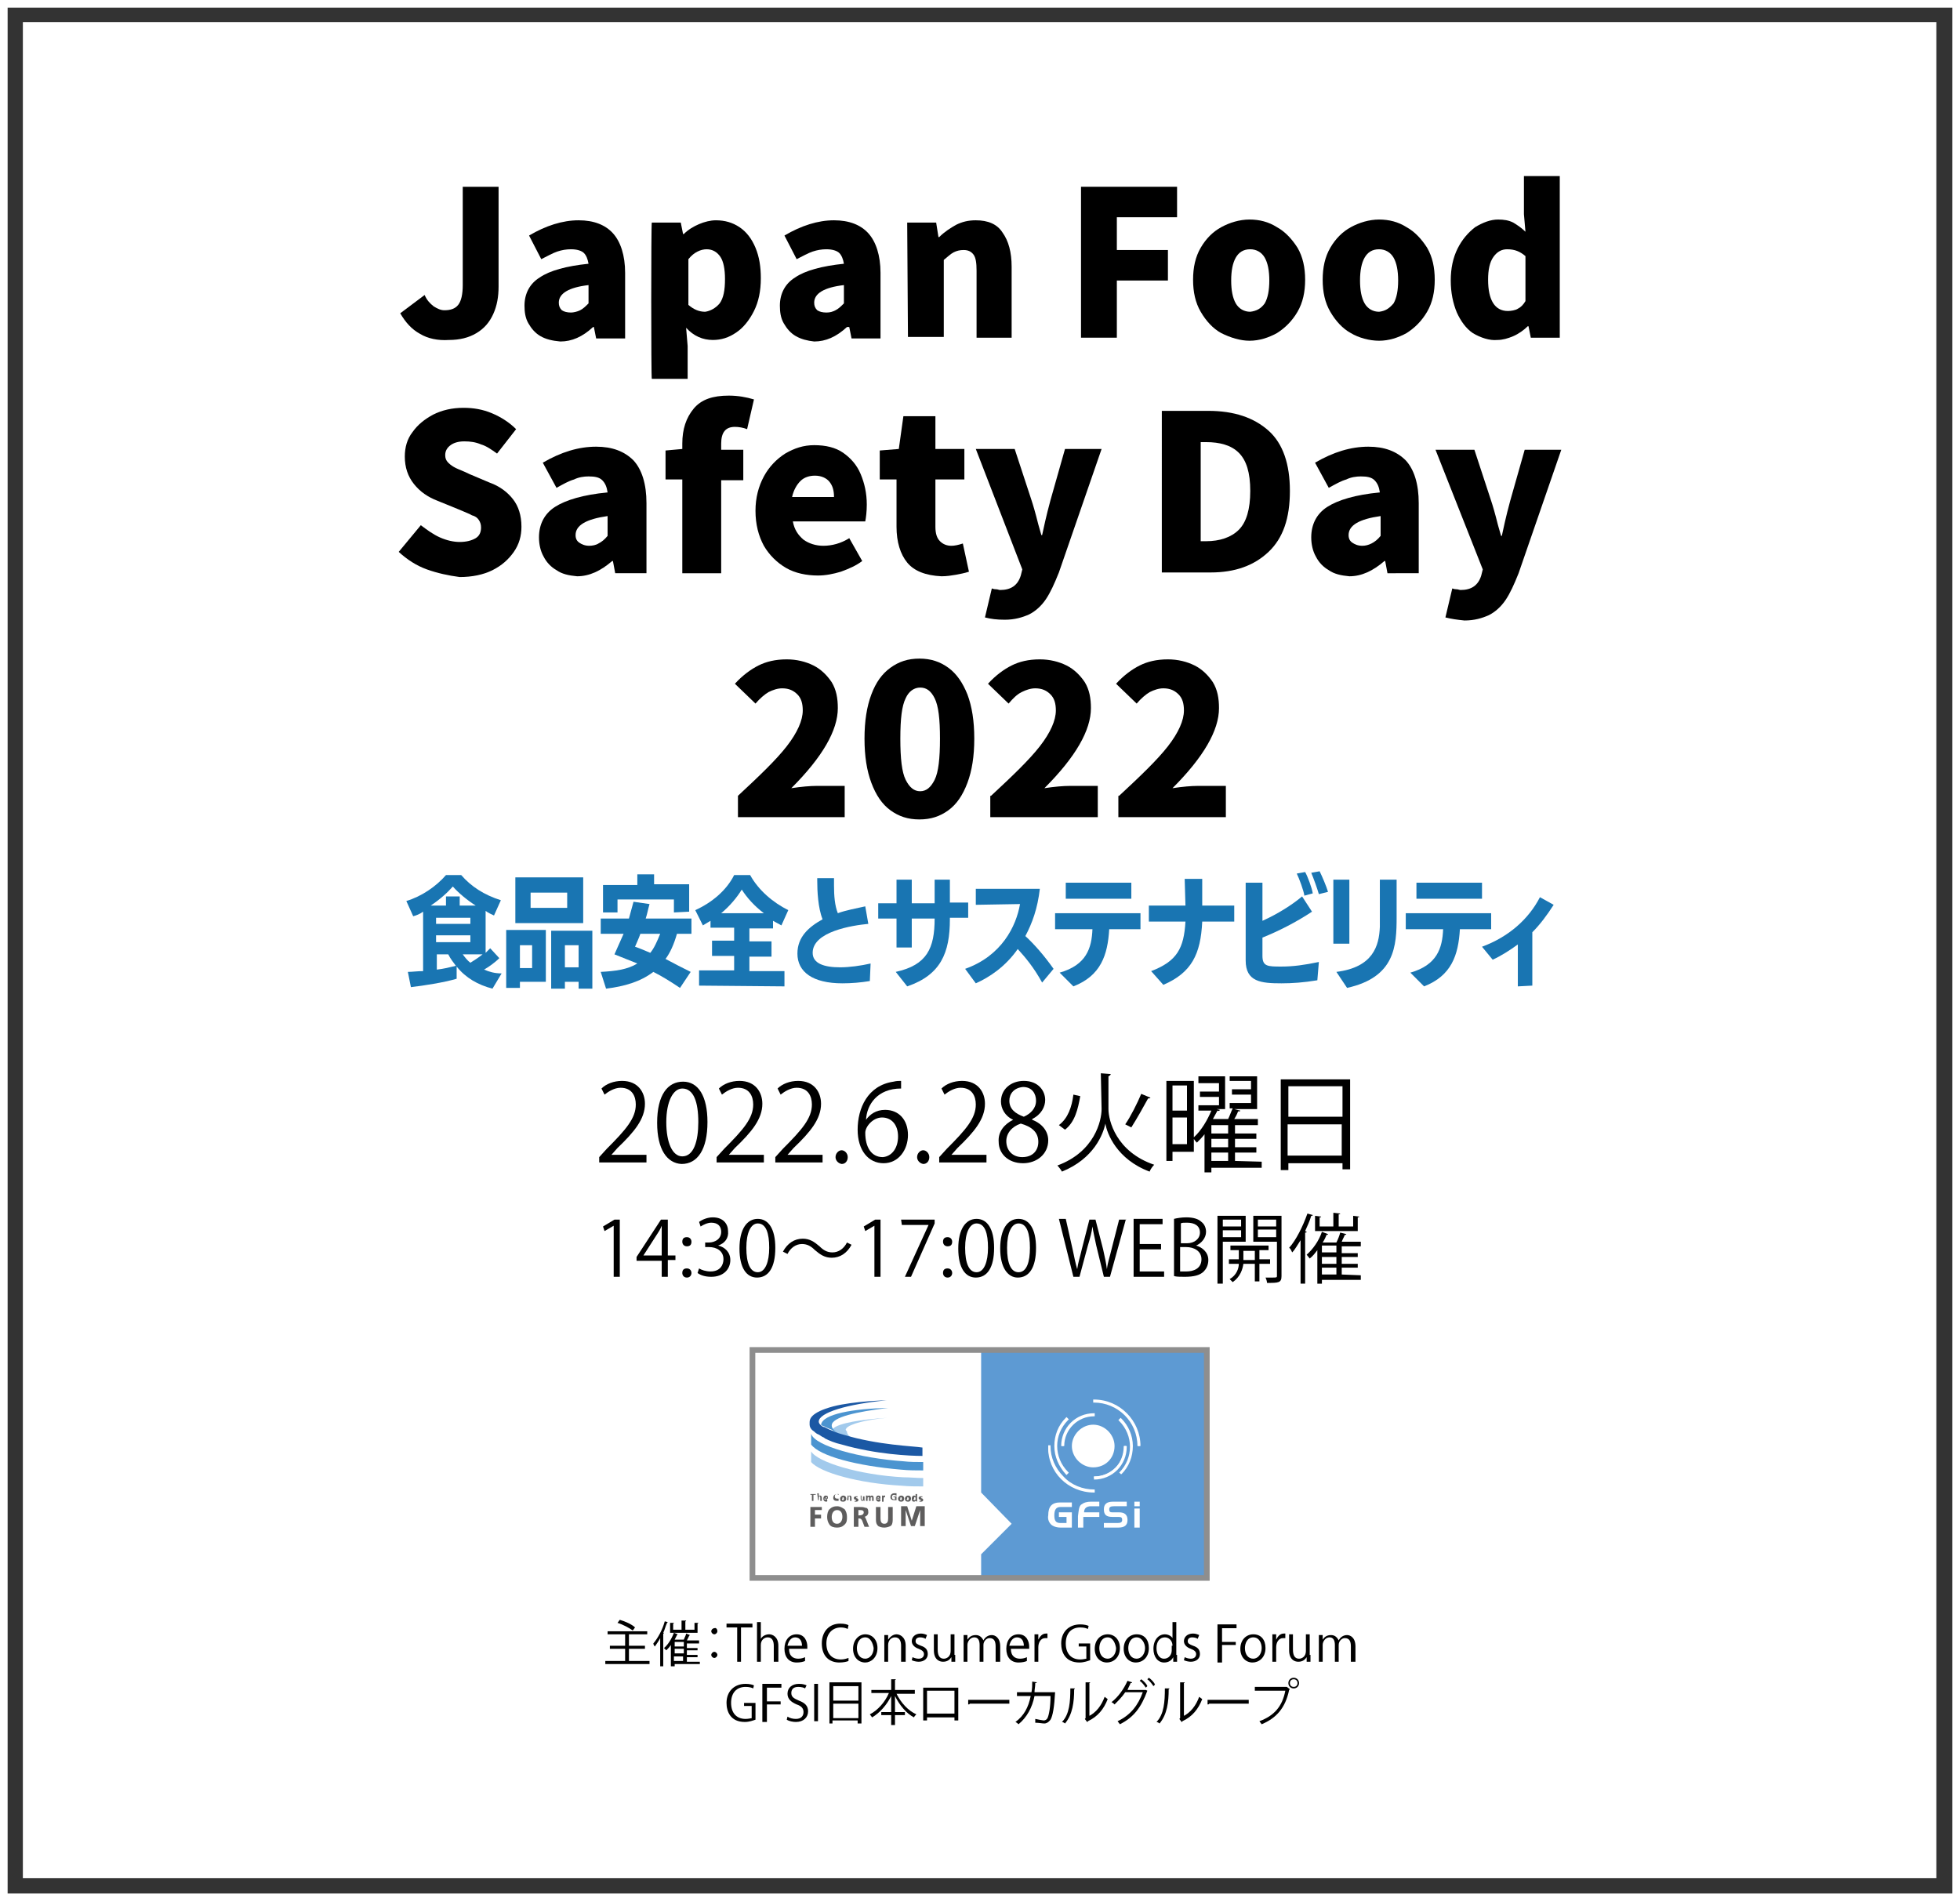 <?xml version="1.0" encoding="utf-8"?>
<!-- Generator: Adobe Illustrator 26.3.1, SVG Export Plug-In . SVG Version: 6.00 Build 0)  -->
<svg version="1.1" id="a" xmlns="http://www.w3.org/2000/svg" xmlns:xlink="http://www.w3.org/1999/xlink" x="0px" y="0px"
	 viewBox="0 0 257.1 249.4" style="enable-background:new 0 0 257.1 249.4;" xml:space="preserve">
<rect x="0" y="0" width="257.1" height="249.4" fill="#333333" stroke="none"/>
<style type="text/css">
	.st0{fill:#FFFFFF;}
	.st1{fill:none;stroke:#FFFFFF;stroke-miterlimit:10;}
	.st2{enable-background:new    ;}
	.st3{fill:#1975B2;}
	.st4{fill:#5D9AD3;}
	.st5{fill:#A2CAEC;}
	.st6{fill:#1B58A4;}
	.st7{fill:#4B94D0;}
	.st8{fill:#5E5D5D;}
	.st9{fill:none;stroke:#8E8E8E;stroke-width:0.75;stroke-miterlimit:10;}
</style>
<rect x="3" y="2.9" class="st0" width="251" height="243.5"/>
<rect x="0.5" y="0.5" class="st1" width="256.1" height="248.4"/>
<g>
	<g>
		<path d="M55.1,43.8c-1.1-0.6-1.9-1.5-2.6-2.7l3.2-2.4c0.3,0.7,0.7,1.1,1.2,1.5c0.5,0.3,0.9,0.5,1.4,0.5c0.8,0,1.4-0.2,1.8-0.7
			c0.4-0.5,0.6-1.4,0.6-2.6V24.5h4.7v13.1c0,1.3-0.2,2.5-0.7,3.6s-1.2,1.9-2.2,2.5s-2.2,0.9-3.6,0.9C57.4,44.7,56.1,44.4,55.1,43.8z
			"/>
		<path d="M70.9,44.1c-0.7-0.4-1.2-1-1.6-1.7c-0.4-0.7-0.5-1.5-0.5-2.3c0-1.6,0.7-2.9,2-3.7c1.3-0.9,3.5-1.5,6.4-1.8
			c-0.1-0.6-0.3-1.1-0.6-1.4c-0.3-0.3-0.9-0.5-1.7-0.5c-0.6,0-1.2,0.1-1.8,0.3s-1.3,0.6-2.1,1l-1.6-3.1c2.2-1.3,4.4-2,6.5-2
			c2,0,3.5,0.6,4.5,1.7s1.6,2.9,1.6,5.2v8.6h-3.8l-0.3-1.5h-0.1c-1.4,1.3-2.8,1.9-4.3,1.9C72.4,44.7,71.6,44.5,70.9,44.1z
			 M76.1,40.7c0.4-0.2,0.7-0.5,1.1-0.9v-2.4c-2.6,0.3-3.9,1.1-3.9,2.3c0,0.4,0.1,0.7,0.4,1c0.3,0.2,0.7,0.3,1.2,0.3
			C75.2,41,75.7,40.9,76.1,40.7z"/>
		<path d="M85.5,29.2h3.8l0.3,1.5h0.1c0.6-0.6,1.3-1,2-1.3s1.5-0.5,2.2-0.5c1.2,0,2.2,0.3,3.1,0.9c0.9,0.6,1.6,1.5,2.1,2.7
			c0.5,1.2,0.7,2.5,0.7,4c0,1.7-0.3,3.1-0.9,4.3c-0.6,1.2-1.4,2.2-2.3,2.8c-1,0.7-2,1-3.1,1c-1.3,0-2.5-0.5-3.5-1.6l0.2,2.4v4.3
			h-4.7C85.4,49.7,85.4,29.2,85.5,29.2z M94.4,39.8c0.5-0.7,0.7-1.7,0.7-3.2c0-1.3-0.2-2.3-0.6-2.9c-0.4-0.6-1-1-1.8-1
			c-0.4,0-0.8,0.1-1.2,0.3c-0.4,0.2-0.8,0.5-1.2,1v6c0.7,0.6,1.4,0.9,2.2,0.9C93.2,40.8,93.9,40.4,94.4,39.8z"/>
		<path d="M104.4,44.1c-0.7-0.4-1.2-1-1.6-1.7c-0.4-0.7-0.5-1.5-0.5-2.3c0-1.6,0.7-2.9,2-3.7c1.3-0.9,3.5-1.5,6.4-1.8
			c-0.1-0.6-0.3-1.1-0.6-1.4c-0.3-0.3-0.9-0.5-1.7-0.5c-0.6,0-1.2,0.1-1.8,0.3s-1.3,0.6-2.1,1l-1.6-3.1c2.2-1.3,4.4-2,6.5-2
			c2,0,3.5,0.6,4.5,1.7s1.6,2.9,1.6,5.2v8.6h-3.8l-0.3-1.5h-0.3c-1.4,1.3-2.8,1.9-4.3,1.9C105.9,44.7,105.1,44.5,104.4,44.1z
			 M109.6,40.7c0.4-0.2,0.7-0.5,1.1-0.9v-2.4c-2.6,0.3-3.9,1.1-3.9,2.3c0,0.4,0.1,0.7,0.4,1c0.3,0.2,0.7,0.3,1.2,0.3
			S109.2,40.9,109.6,40.7z"/>
		<path d="M119,29.2h3.8l0.3,1.9h0.1c0.7-0.7,1.5-1.2,2.2-1.6c0.8-0.4,1.6-0.6,2.6-0.6c1.6,0,2.8,0.5,3.5,1.6
			c0.8,1.1,1.2,2.6,1.2,4.5v9.3h-4.6v-8.8c0-1-0.1-1.7-0.4-2.1c-0.3-0.4-0.7-0.6-1.3-0.6c-0.5,0-0.9,0.1-1.3,0.3
			c-0.4,0.2-0.8,0.6-1.3,1v10.1h-4.7L119,29.2L119,29.2z"/>
		<path d="M141.8,44.3V24.5h12.6v4h-7.9v4.3h6.7v4h-6.7v7.5H141.8z"/>
		<path d="M160.2,43.7c-1.1-0.6-2-1.6-2.7-2.8s-1-2.6-1-4.2c0-1.6,0.3-3,1-4.2s1.6-2.1,2.7-2.7c1.1-0.6,2.4-1,3.7-1s2.5,0.3,3.6,1
			c1.1,0.6,2,1.6,2.7,2.7c0.7,1.2,1,2.6,1,4.2c0,1.6-0.3,3-1,4.2s-1.6,2.1-2.7,2.8c-1.1,0.6-2.3,1-3.6,1
			C162.7,44.7,161.4,44.3,160.2,43.7z M165.9,39.8c0.4-0.7,0.6-1.7,0.6-3s-0.2-2.3-0.6-3c-0.4-0.7-1.1-1.1-1.9-1.1
			c-0.9,0-1.5,0.4-1.9,1.1c-0.4,0.7-0.6,1.7-0.6,3s0.2,2.3,0.6,3c0.4,0.7,1.1,1.1,1.9,1.1C164.8,40.8,165.4,40.5,165.9,39.8z"/>
		<path d="M177.2,43.7c-1.1-0.6-2-1.6-2.7-2.8s-1-2.6-1-4.2c0-1.6,0.3-3,1-4.2s1.6-2.1,2.7-2.7c1.1-0.6,2.4-1,3.7-1s2.5,0.3,3.6,1
			c1.1,0.6,2,1.6,2.7,2.7c0.7,1.2,1,2.6,1,4.2c0,1.6-0.3,3-1,4.2s-1.6,2.1-2.7,2.8c-1.1,0.6-2.3,1-3.6,1S178.2,44.3,177.2,43.7z
			 M182.8,39.8c0.4-0.7,0.6-1.7,0.6-3s-0.2-2.3-0.6-3c-0.4-0.7-1.1-1.1-1.9-1.1c-0.9,0-1.5,0.4-1.9,1.1c-0.4,0.7-0.6,1.7-0.6,3
			s0.2,2.3,0.6,3s1.1,1.1,1.9,1.1C181.7,40.8,182.2,40.5,182.8,39.8z"/>
		<path d="M193.2,43.7c-0.9-0.6-1.6-1.6-2.1-2.7c-0.5-1.2-0.8-2.6-0.8-4.2c0-1.6,0.3-3,0.9-4.2c0.6-1.2,1.4-2.1,2.3-2.8
			c1-0.6,2-1,3-1c0.8,0,1.4,0.1,2,0.4c0.5,0.3,1.1,0.7,1.6,1.2l-0.2-2.3v-5h4.7v21.2h-3.8l-0.3-1.5h-0.1c-0.5,0.5-1.2,1-1.9,1.3
			s-1.4,0.5-2.1,0.5C195.4,44.7,194.2,44.3,193.2,43.7z M199.1,40.5c0.4-0.2,0.7-0.5,1-1v-5.9c-0.7-0.6-1.4-0.9-2.4-0.9
			c-0.7,0-1.3,0.3-1.8,1s-0.7,1.7-0.7,3c0,2.7,0.9,4.1,2.6,4.1C198.2,40.8,198.8,40.7,199.1,40.5z"/>
	</g>
	<g>
		<path d="M56,74.7c-1.4-0.5-2.6-1.3-3.7-2.3l2.9-3.5c0.8,0.6,1.6,1.2,2.5,1.6s1.8,0.6,2.6,0.6c0.9,0,1.6-0.2,2.1-0.5
			s0.7-0.8,0.7-1.4c0-0.4-0.1-0.7-0.3-1c-0.2-0.3-0.5-0.5-0.9-0.6c-0.3-0.2-0.9-0.4-1.8-0.8l-2.7-1.1c-1.3-0.5-2.3-1.2-3.1-2.2
			c-0.8-1-1.2-2.2-1.2-3.6c0-1.2,0.3-2.3,1-3.2c0.7-1,1.6-1.7,2.7-2.3c1.2-0.6,2.5-0.9,4-0.9c1.3,0,2.5,0.2,3.7,0.7s2.3,1.2,3.2,2.1
			l-2.5,3.2c-0.7-0.5-1.4-1-2.1-1.2c-0.7-0.3-1.4-0.4-2.2-0.4c-0.8,0-1.4,0.2-1.8,0.5s-0.7,0.7-0.7,1.3c0,0.4,0.1,0.7,0.4,1
			c0.3,0.3,0.6,0.5,1,0.7s1,0.4,1.8,0.8l2.6,1.1c1.4,0.5,2.4,1.3,3.1,2.2c0.7,0.9,1.1,2.1,1.1,3.6c0,1.2-0.3,2.3-1,3.3
			s-1.6,1.8-2.8,2.4c-1.2,0.6-2.7,0.9-4.3,0.9C58.8,75.5,57.4,75.2,56,74.7z"/>
		<path d="M73,74.8c-0.7-0.4-1.3-1-1.7-1.8c-0.4-0.7-0.6-1.6-0.6-2.5c0-1.7,0.7-3.1,2.1-4s3.7-1.6,6.9-1.9c-0.1-0.7-0.3-1.2-0.7-1.6
			c-0.4-0.4-1-0.5-1.8-0.5c-0.6,0-1.3,0.1-1.9,0.4c-0.7,0.2-1.4,0.6-2.3,1.1l-1.8-3.3c2.4-1.4,4.7-2.1,7-2.1c2.1,0,3.7,0.6,4.9,1.8
			c1.1,1.2,1.7,3.1,1.7,5.6v9.2h-4.1l-0.3-1.6h-0.1c-1.5,1.3-3,2-4.6,2C74.6,75.5,73.7,75.3,73,74.8z M78.5,71.3
			c0.4-0.2,0.8-0.5,1.2-1v-2.6c-2.8,0.4-4.2,1.2-4.2,2.5c0,0.5,0.2,0.8,0.5,1s0.7,0.4,1.3,0.4C77.7,71.6,78.2,71.5,78.5,71.3z"/>
		<path d="M89.5,62.9h-2.2v-3.8l2.2-0.2v-0.7c0-1.9,0.5-3.4,1.5-4.6c1-1.2,2.5-1.7,4.6-1.7c1.2,0,2.3,0.2,3.3,0.5L98,56.3
			c-0.5-0.2-1.1-0.3-1.6-0.3c-1.2,0-1.8,0.7-1.8,2.2V59h2.9v4h-2.9v12.2h-5.1V62.9z"/>
		<path d="M103.1,74.5c-1.2-0.7-2.2-1.7-2.9-2.9c-0.7-1.3-1.1-2.8-1.1-4.6c0-1.7,0.4-3.2,1.1-4.5c0.7-1.3,1.7-2.3,2.8-3
			c1.2-0.7,2.4-1.1,3.8-1.1c1.5,0,2.8,0.3,3.8,1s1.8,1.6,2.3,2.8s0.8,2.5,0.8,4c0,0.9-0.1,1.7-0.2,2.2H104c0.2,1.1,0.7,1.8,1.4,2.4
			c0.7,0.5,1.6,0.8,2.6,0.8c1.1,0,2.3-0.3,3.4-1l1.7,3c-0.8,0.6-1.7,1-2.8,1.4c-1,0.3-2,0.5-3,0.5C105.8,75.5,104.3,75.2,103.1,74.5
			z M109.4,65.2c0-0.9-0.2-1.5-0.6-2s-1.1-0.8-1.9-0.8c-0.7,0-1.4,0.2-1.9,0.7s-0.9,1.2-1.1,2.1C103.9,65.2,109.4,65.2,109.4,65.2z"
			/>
		<path d="M119,73.8c-0.9-1.1-1.4-2.7-1.4-4.7v-6.2h-2.2v-3.8l2.5-0.2l0.6-4.3h4.2v4.3h3.8v4h-3.8v6.2c0,0.9,0.2,1.5,0.6,1.9
			s0.9,0.6,1.5,0.6c0.4,0,0.9-0.1,1.5-0.3l0.8,3.7c-0.6,0.2-1.2,0.3-1.7,0.4c-0.6,0.1-1.2,0.2-1.9,0.2
			C121.4,75.5,119.9,74.9,119,73.8z"/>
		<path d="M129.2,81l0.9-3.8c0.1,0,0.2,0.1,0.5,0.1s0.4,0.1,0.6,0.1c1.4,0,2.3-0.6,2.7-1.9l0.2-0.8L128,58.9h5.1l2.2,6.7
			c0.2,0.6,0.5,1.6,0.9,3.2l0.4,1.4h0.1c0.2-0.9,0.5-2.4,1.1-4.6l1.9-6.7h4.8l-5.6,16.2c-0.6,1.5-1.1,2.6-1.7,3.5
			c-0.6,0.9-1.4,1.6-2.2,2c-0.9,0.4-1.9,0.7-3.2,0.7C130.7,81.3,130,81.2,129.2,81z"/>
		<path d="M158.5,53.9c3.4,0,6,0.9,7.9,2.6c1.9,1.7,2.8,4.4,2.8,7.9c0,3.6-0.9,6.2-2.8,8c-1.9,1.8-4.4,2.7-7.6,2.7h-6.4V53.9H158.5z
			 M158.2,71c1.8,0,3.3-0.5,4.3-1.5s1.5-2.7,1.5-5.1s-0.5-4-1.5-5S160,58,158.2,58h-0.7v13H158.2z"/>
		<path d="M174.3,74.8c-0.7-0.4-1.3-1-1.7-1.8c-0.4-0.7-0.6-1.6-0.6-2.5c0-1.7,0.7-3.1,2.1-4c1.4-0.9,3.7-1.6,6.9-1.9
			c-0.1-0.7-0.3-1.2-0.7-1.6s-1-0.5-1.8-0.5c-0.6,0-1.3,0.1-1.9,0.4c-0.7,0.2-1.4,0.6-2.3,1.1l-1.8-3.3c2.4-1.4,4.7-2.1,7-2.1
			c2.1,0,3.7,0.6,4.9,1.8c1.1,1.2,1.7,3.1,1.7,5.6v9.2H182l-0.3-1.6h-0.1c-1.5,1.3-3,2-4.6,2C175.9,75.5,175,75.3,174.3,74.8z
			 M179.9,71.3c0.4-0.2,0.8-0.5,1.2-1v-2.6c-2.8,0.4-4.2,1.2-4.2,2.5c0,0.5,0.2,0.8,0.5,1s0.7,0.4,1.3,0.4
			C179.1,71.6,179.5,71.5,179.9,71.3z"/>
		<path d="M189.6,81l0.9-3.8c0.1,0,0.2,0.1,0.5,0.1s0.4,0.1,0.6,0.1c1.4,0,2.3-0.6,2.7-1.9l0.2-0.8L188.3,59h5.1l2.2,6.7
			c0.2,0.6,0.5,1.6,0.9,3.2l0.4,1.4h0.1c0.2-0.9,0.5-2.4,1.1-4.6L200,59h4.8l-5.6,16.2c-0.6,1.5-1.1,2.6-1.7,3.5
			c-0.6,0.9-1.4,1.6-2.2,2c-0.9,0.4-1.9,0.7-3.2,0.7C191.1,81.3,190.4,81.2,189.6,81z"/>
	</g>
	<g class="st2">
		<path d="M96.8,104.4c2.8-2.6,5-4.7,6.4-6.5c1.4-1.8,2.1-3.4,2.1-4.7c0-0.9-0.2-1.6-0.7-2.1s-1.1-0.8-2-0.8c-0.6,0-1.2,0.2-1.8,0.5
			c-0.5,0.3-1.1,0.8-1.7,1.5l-2.7-2.6c1-1.1,2.1-1.9,3.1-2.4s2.2-0.8,3.7-0.8c1.3,0,2.5,0.3,3.5,0.8s1.8,1.3,2.4,2.2
			c0.6,1,0.8,2.1,0.8,3.4c0,2.9-2,6.4-6.1,10.5c1.3-0.2,2.5-0.3,3.3-0.3h3.7v4.1h-14V104.4z"/>
		<path d="M116.8,106.3c-1.1-0.8-1.9-2-2.5-3.6c-0.6-1.6-0.9-3.5-0.9-5.8s0.3-4.2,0.9-5.8c0.6-1.6,1.4-2.7,2.5-3.5
			c1.1-0.8,2.3-1.2,3.8-1.2s2.7,0.4,3.8,1.2c1.1,0.8,1.9,2,2.5,3.5c0.6,1.6,0.9,3.5,0.9,5.8s-0.3,4.2-0.9,5.8
			c-0.6,1.6-1.4,2.8-2.5,3.6c-1.1,0.8-2.3,1.2-3.8,1.2S117.9,107.1,116.8,106.3z M122.6,102.3c0.5-1,0.7-2.8,0.7-5.4
			s-0.2-4.3-0.7-5.3s-1.1-1.4-1.9-1.4s-1.5,0.5-1.9,1.4c-0.5,1-0.7,2.7-0.7,5.3c0,2.6,0.2,4.4,0.7,5.4s1.1,1.5,1.9,1.5
			S122.1,103.3,122.6,102.3z"/>
		<path d="M130,104.4c2.8-2.6,5-4.7,6.4-6.5s2.1-3.4,2.1-4.7c0-0.9-0.2-1.6-0.7-2.1s-1.1-0.8-2-0.8c-0.6,0-1.2,0.2-1.8,0.5
			s-1.1,0.8-1.7,1.5l-2.7-2.6c1-1.1,2.1-1.9,3.1-2.4s2.2-0.8,3.7-0.8c1.3,0,2.5,0.3,3.5,0.8s1.8,1.3,2.4,2.2c0.6,1,0.8,2.1,0.8,3.4
			c0,2.9-2,6.4-6.1,10.5c1.3-0.2,2.5-0.3,3.3-0.3h3.7v4.1h-14.1v-2.8H130z"/>
		<path d="M146.8,104.4c2.8-2.6,5-4.7,6.4-6.5s2.1-3.4,2.1-4.7c0-0.9-0.2-1.6-0.7-2.1s-1.1-0.8-2-0.8c-0.6,0-1.2,0.2-1.8,0.5
			c-0.5,0.3-1.1,0.8-1.7,1.5l-2.7-2.6c1-1.1,2.1-1.9,3.1-2.4s2.2-0.8,3.7-0.8c1.3,0,2.5,0.3,3.5,0.8s1.8,1.3,2.4,2.2
			c0.6,1,0.8,2.1,0.8,3.4c0,2.9-2,6.4-6.1,10.5c1.3-0.2,2.5-0.3,3.3-0.3h3.7v4.1h-14.1v-2.8H146.8z"/>
	</g>
	<g>
		<path class="st3" d="M64.6,129.7c-1.9-0.5-3.5-1.4-4.7-2.9v1.6c-1.7,0.5-4.3,0.9-6,1.1l-0.4-2c0.6,0,1.2-0.1,2-0.1v-7.8
			c-0.4,0.3-0.9,0.5-1.3,0.6l-0.9-2c2-0.6,3.9-1.9,5.2-3.4h2c1.3,1.5,3,2.6,5.2,3.3l-0.9,2c-0.4-0.2-0.7-0.3-1.1-0.6v5.5
			c0.2-0.2,0.4-0.4,0.6-0.6l1.2,1.3c-0.5,0.5-1.3,1.1-2,1.5c0.7,0.3,1.4,0.5,2.3,0.5L64.6,129.7z M62.4,118.8
			c-1.1-0.7-2.2-1.6-3-2.5c-0.7,0.8-1.7,1.7-2.9,2.5h2v-1.2h1.8v1.2H62.4z M61.7,120.4h-4.5v0.8h4.5V120.4z M61.7,122.7h-4.5v0.9
			h4.5V122.7z M57.3,125.2v2c0.9-0.1,1.7-0.3,2.5-0.5c-0.3-0.4-0.7-0.9-1-1.5H57.3z M60.7,125.2c0.3,0.4,0.6,0.8,1,1.1
			c0.5-0.3,1.1-0.7,1.6-1.1H60.7z"/>
		<path class="st3" d="M68.2,128.8v0.8h-1.8V122h5.2v6.8H68.2z M67.6,121.1v-6h8.9v6H67.6z M69.8,124h-1.6v3h1.6V124z M74.4,117.1
			h-4.8v2h4.8V117.1z M75.9,129.7v-0.9h-1.8v0.9h-1.8v-7.6h5.4v7.6H75.9z M75.9,124h-1.8v2.9h1.8V124z"/>
		<path class="st3" d="M89.2,129.6c-1.2-0.8-2.3-1.5-3.5-2.1c-1.7,1.3-3.8,1.9-6.2,2.2l-0.7-2.2c1.9-0.1,3.5-0.3,4.8-1.1
			c-1-0.4-2-0.8-3-1.2c0.4-0.9,0.8-1.8,1.2-2.7h-3v-2h3.7c0.2-0.7,0.4-1.5,0.6-2.2l2.1,0.3c-0.2,0.7-0.3,1.3-0.5,1.9h6v2h-1.9
			c-0.4,1.4-0.9,2.5-1.5,3.3c1.1,0.6,2.3,1.2,3.3,1.7L89.2,129.6z M88.4,119.7V118H81v1.7h-1.9v-3.6h4.5v-1.4h2.2v1.3h4.6v3.6
			L88.4,119.7L88.4,119.7z M84,122.5c-0.2,0.6-0.5,1.2-0.7,1.7c0.6,0.2,1.3,0.5,2,0.8c0.5-0.6,0.9-1.5,1.3-2.5H84z"/>
		<path class="st3" d="M91.7,129.3v-2h4.6v-1.9h-2.9v-2h2.9v-1.7h-3.1v-0.9c-0.3,0.2-0.7,0.4-1,0.6l-1-2c2.2-1,4.1-2.6,5.1-4.6h2.1
			c1.1,2,3,3.6,5,4.6l-0.9,2c-0.4-0.2-0.7-0.4-1.1-0.6v1h-3.1v1.7h2.9v2h-2.9v1.9h4.6v2L91.7,129.3L91.7,129.3z M100.2,119.8
			c-1.2-0.9-2.2-2-2.9-3.1c-0.6,1-1.6,2.2-2.7,3.1H100.2z"/>
		<path class="st3" d="M113.9,121.2c-2.1,0.2-7.3,1-7.3,3.8c0,1.4,1.5,1.9,3.6,1.9c1.2,0,2.7-0.2,4-0.5l-0.1,2.3
			c-1.2,0.2-2.4,0.3-3.6,0.3c-3.9,0-5.9-1.5-5.9-3.9c0-2.2,1.5-3.5,3.3-4.5c-0.6-1.5-0.7-3.7-0.7-5.1v-0.3h2.2c0,0.3,0,0.6,0,1
			c0,1.3,0.1,2.6,0.5,3.6c1.1-0.4,2.3-0.6,3.6-0.9L113.9,121.2z"/>
		<path class="st3" d="M117.5,127.5c4.1-0.9,5.1-3.1,5.1-7h-3v3.8h-2v-3.8h-2.4v-2h2.4v-3.1h2v3.1h3v-3.1h2v3h2.4v2h-2.4v0.2
			c0,4.4-1.2,7.3-5.6,8.8L117.5,127.5z"/>
		<path class="st3" d="M136.7,128.9c-1.1-2-2.2-3.3-3.2-4.4c-1.6,2.3-3.7,3.7-5.5,4.5l-1.4-1.9c4.8-1.7,6.7-5.6,7.2-8.5l-5.8,0.1
			v-2.1h8.4c-0.3,2.6-1,4.5-1.9,6.2c1.2,1.1,2.5,2.6,3.7,4.3L136.7,128.9z"/>
		<path class="st3" d="M145.5,121.9c-0.2,3.4-1.1,6.1-4.7,7.5l-1.8-1.8c3.5-1,4.2-3.2,4.3-5.7h-4.9v-2.1h11.2v2.1H145.5z
			 M139.8,117.9v-2.1h8.6v2.1H139.8z"/>
		<path class="st3" d="M157.7,120.9c-0.2,4.3-1.4,6.7-5.1,8.3l-1.6-1.8c3.4-1.3,4.3-3,4.5-6.5h-4.8v-2.1h4.8l-0.1-3.5h2.3
			c0,1.5,0,2.5,0,3.5h4.2v2.1H157.7z"/>
		<path class="st3" d="M172.8,128.6c-1.8,0.3-3.3,0.4-4.7,0.4c-2.7,0-4.7-0.2-4.7-3v-10.2h2.2v5c2-0.9,3.9-2.1,5.2-3.2l1.3,2
			c-2.1,1.4-4.5,2.6-6.5,3.4c0,1,0,2,0,2.4c0,1.4,0.7,1.4,2.5,1.4c1.5,0,3-0.2,4.9-0.6L172.8,128.6z M171.1,117.5
			c-0.1-0.7-0.7-2.3-1-2.9l1.1-0.2c0.3,0.5,0.9,2.1,1,2.8L171.1,117.5z M173,117.3c-0.2-0.7-0.7-2.1-1-2.8l1.1-0.2
			c0.3,0.6,0.9,2,1.1,2.7L173,117.3z"/>
		<path class="st3" d="M174.9,123.8v-8.4h2.1v8.4H174.9z M175.3,127.5c4.8-0.6,5.6-3.4,5.7-5.9v-6.2h2.2c0,0,0,3,0,4.9
			c0,3.8-0.2,7.9-6.5,9.3L175.3,127.5z"/>
		<path class="st3" d="M191.5,121.9c-0.2,3.4-1.1,6.1-4.7,7.5l-1.8-1.8c3.5-1,4.2-3.2,4.3-5.7h-4.9v-2.1h11.2v2.1H191.5z
			 M185.8,117.9v-2.1h8.6v2.1H185.8z"/>
		<path class="st3" d="M199.1,129.4v-5.5c-1.1,0.8-2.2,1.5-3.3,2l-1.4-1.7c3.5-1.3,6.1-3.6,7.6-6.5l1.8,1c-0.9,1.4-1.8,2.6-2.8,3.6
			c0,1.3,0,3.6,0,7L199.1,129.4L199.1,129.4z"/>
	</g>
	<g>
		<path d="M84.8,152.5h-6.2v-0.7l1-1.1c2.5-2.5,3.8-4,3.8-5.8c0-1.1-0.5-2.2-2-2.2c-0.8,0-1.6,0.5-2.1,0.9l-0.4-0.8
			c0.6-0.6,1.6-1,2.7-1c2.1,0,3,1.5,3,3c0,2-1.4,3.7-3.6,5.8l-0.8,0.9l0,0h4.6V152.5z"/>
		<path d="M86.2,147.3c0-3.7,1.4-5.4,3.4-5.4s3.2,1.9,3.2,5.3c0,3.6-1.3,5.5-3.4,5.5C87.5,152.6,86.2,150.8,86.2,147.3z M91.6,147.2
			c0-2.6-0.6-4.4-2.1-4.4c-1.2,0-2.1,1.7-2.1,4.4s0.8,4.5,2.1,4.5C91,151.7,91.6,149.7,91.6,147.2z"/>
		<path d="M100.2,152.5H94v-0.7l1-1.1c2.5-2.5,3.8-4,3.8-5.8c0-1.1-0.5-2.2-2-2.2c-0.8,0-1.6,0.5-2.1,0.9l-0.4-0.8
			c0.6-0.6,1.6-1,2.7-1c2.1,0,3,1.5,3,3c0,2-1.4,3.7-3.6,5.8l-0.8,0.9l0,0h4.6V152.5z"/>
		<path d="M107.9,152.5h-6.2v-0.7l1-1.1c2.5-2.5,3.8-4,3.8-5.8c0-1.1-0.5-2.2-2-2.2c-0.8,0-1.6,0.5-2.1,0.9l-0.4-0.8
			c0.6-0.6,1.6-1,2.7-1c2.1,0,3,1.5,3,3c0,2-1.4,3.7-3.6,5.8l-0.8,0.9l0,0h4.6V152.5z"/>
		<path d="M109.6,151.8c0-0.5,0.4-0.9,0.8-0.9s0.8,0.4,0.8,0.9s-0.3,0.9-0.8,0.9C109.9,152.6,109.6,152.2,109.6,151.8z"/>
		<path d="M113.6,146.9c0.5-0.7,1.3-1.3,2.5-1.3c1.8,0,3,1.3,3,3.3c0,1.9-1.2,3.7-3.2,3.7s-3.4-1.7-3.4-4.4c0-2.8,1.3-5.8,4.7-6.3
			c0.4-0.1,0.7-0.1,1-0.1v1C115.1,142.8,113.7,144.9,113.6,146.9L113.6,146.9z M117.8,149.1c0-1.6-0.9-2.5-2.1-2.5s-2.2,1.2-2.2,2
			c0,1.9,0.8,3.2,2.3,3.2C117,151.7,117.8,150.6,117.8,149.1z"/>
		<path d="M120.3,151.8c0-0.5,0.4-0.9,0.8-0.9s0.8,0.4,0.8,0.9s-0.3,0.9-0.8,0.9C120.6,152.6,120.3,152.2,120.3,151.8z"/>
		<path d="M129.4,152.5h-6.2v-0.7l1-1.1c2.5-2.5,3.8-4,3.8-5.8c0-1.1-0.5-2.2-2-2.2c-0.8,0-1.6,0.5-2.1,0.9l-0.4-0.8
			c0.6-0.6,1.6-1,2.7-1c2.1,0,3,1.5,3,3c0,2-1.4,3.7-3.6,5.8l-0.8,0.9l0,0h4.6V152.5z"/>
		<path d="M132.9,146.9c-1.1-0.5-1.6-1.5-1.6-2.4c0-1.6,1.3-2.7,3-2.7c1.9,0,2.8,1.3,2.8,2.5c0,0.9-0.5,1.9-1.7,2.5v0.1
			c1.3,0.5,2.1,1.5,2.1,2.7c0,1.8-1.5,3-3.3,3c-2,0-3.2-1.3-3.2-2.8C130.9,148.5,131.7,147.5,132.9,146.9L132.9,146.9z M136.2,149.8
			c0-1.3-0.9-2-2.3-2.4c-1.2,0.4-1.9,1.3-1.9,2.3c0,1.2,0.8,2.1,2.1,2.1C135.5,151.8,136.2,150.9,136.2,149.8z M132.4,144.4
			c0,1.1,0.8,1.7,1.9,2.1c0.9-0.4,1.6-1.1,1.6-2.1c0-0.9-0.5-1.8-1.7-1.8C133,142.7,132.4,143.5,132.4,144.4z"/>
		<path d="M144.4,140.8l1.3,0.1c0,0.1-0.1,0.2-0.3,0.3v4.3c0,1.5,1,5.6,6,7.3c-0.2,0.2-0.5,0.6-0.6,0.9c-4.3-1.6-5.6-5-5.8-6.3l0,0
			c-0.3,1.4-1.5,4.6-5.7,6.3c-0.1-0.2-0.4-0.6-0.6-0.8c4.9-1.8,5.8-5.9,5.8-7.4L144.4,140.8L144.4,140.8z M138.9,147.6
			c1.2-0.9,1.7-2.4,1.9-4l0.9,0.2c-0.3,1.7-0.7,3.4-2,4.4L138.9,147.6z M150.9,144c0,0.1-0.2,0.1-0.3,0.1c-0.6,1.1-1.5,2.7-2.2,3.8
			l-0.8-0.4c0.7-1,1.6-2.8,2.1-4L150.9,144z"/>
		<path d="M165.5,152.4v0.8h-6.6v0.6H158v-5c-0.3,0.4-0.6,0.7-1,1.1c-0.1-0.1-0.3-0.3-0.4-0.5v1.7h-2.8v1.2H153v-10.5h3.6v7.4
			c1-0.9,1.8-2.3,2.3-3.5h-1.7V145h2.7v-1.1h-2.5v-0.7h2.5v-1.1h-2.7v-0.9h3.5v4.3h-1.1l0.4,0.1c0,0.1-0.1,0.2-0.3,0.1
			c-0.2,0.4-0.4,0.7-0.6,1.1h2c0.2-0.4,0.4-1,0.6-1.4h-0.4v-0.7h2.8v-1.1h-2.5v-0.7h2.5v-1.1h-2.8v-0.6h3.6v4.3h-3l0.8,0.2
			c0,0.1-0.1,0.1-0.3,0.1c-0.1,0.3-0.3,0.7-0.5,1h3.1v0.8h-3v1.1h2.8v0.7H162v1.1h2.8v0.7H162v1.1L165.5,152.4L165.5,152.4z
			 M155.7,142.4h-1.9v3.3h1.9V142.4z M153.8,150.1h1.9v-3.5h-1.9V150.1z M161.1,148.7v-1.1h-2.2v1.1H161.1z M161.1,150.5v-1.1h-2.2
			v1.1H161.1z M158.9,151.2v1.1h2.2v-1.1H158.9z"/>
		<path d="M168,141.6h9.1v11.8h-1v-0.8H169v0.9h-1V141.6z M176.1,142.5H169v4h7.1V142.5z M168.9,151.6h7.1v-4.1h-7.1V151.6z"/>
		<path d="M80.5,167.5v-6.7l0,0l-1.2,0.7l-0.2-0.6l1.5-0.9h0.7v7.5H80.5z"/>
		<path d="M87.6,167.5h-0.8v-2.1h-3.3v-0.5l3.2-4.9h0.9v4.7h1v0.6h-1C87.6,165.3,87.6,167.5,87.6,167.5z M84.4,164.7h2.4V162
			c0-0.4,0-0.8,0-1.2l0,0c-0.2,0.5-0.4,0.8-0.6,1.1L84.4,164.7L84.4,164.7z"/>
		<path d="M89.5,162.9c0-0.4,0.2-0.6,0.6-0.6s0.6,0.3,0.6,0.6c0,0.4-0.2,0.6-0.6,0.6S89.5,163.2,89.5,162.9z M89.5,167
			c0-0.4,0.2-0.6,0.6-0.6s0.6,0.3,0.6,0.6s-0.2,0.6-0.6,0.6C89.7,167.6,89.5,167.3,89.5,167z"/>
		<path d="M94.2,163.4c0.9,0.2,1.6,0.9,1.6,1.9c0,1.2-0.9,2.2-2.5,2.2c-0.8,0-1.4-0.2-1.8-0.5l0.2-0.6c0.3,0.2,0.9,0.4,1.5,0.4
			c1.3,0,1.7-0.9,1.7-1.6c0-1.1-0.9-1.6-1.9-1.6h-0.5V163H93c0.7,0,1.6-0.4,1.6-1.4c0-0.7-0.4-1.2-1.3-1.2c-0.5,0-1.1,0.3-1.4,0.5
			l-0.2-0.6c0.4-0.3,1.1-0.6,1.8-0.6c1.4,0,2,0.9,2,1.8C95.6,162.4,95.1,163.1,94.2,163.4L94.2,163.4z"/>
		<path d="M97,163.8c0-2.6,1-3.9,2.4-3.9s2.3,1.3,2.3,3.8c0,2.6-0.9,3.9-2.4,3.9C97.9,167.6,97,166.3,97,163.8z M100.9,163.7
			c0-1.9-0.4-3.2-1.5-3.2c-0.9,0-1.5,1.2-1.5,3.2s0.5,3.2,1.5,3.2S100.9,165.5,100.9,163.7z"/>
		<path d="M111.7,163.3c-0.6,1.1-1.5,1.7-2.6,1.7c-0.9,0-1.5-0.4-2.2-1c-0.5-0.5-1-0.8-1.7-0.8c-0.8,0-1.5,0.5-1.9,1.3l-0.6-0.3
			c0.6-1.1,1.5-1.7,2.6-1.7c0.9,0,1.5,0.4,2.2,1c0.5,0.5,1,0.8,1.7,0.8c0.8,0,1.5-0.5,1.9-1.3L111.7,163.3z"/>
		<path d="M114.7,167.5v-6.7l0,0l-1.2,0.7l-0.2-0.6l1.5-0.9h0.7v7.5H114.7z"/>
		<path d="M118.2,160h4.4v0.5l-3.1,7h-0.8l3.1-6.8l0,0h-3.5L118.2,160L118.2,160z"/>
		<path d="M123.7,162.9c0-0.4,0.2-0.6,0.6-0.6s0.6,0.3,0.6,0.6c0,0.4-0.2,0.6-0.6,0.6C123.9,163.5,123.7,163.2,123.7,162.9z
			 M123.7,167c0-0.4,0.2-0.6,0.6-0.6s0.6,0.3,0.6,0.6s-0.2,0.6-0.6,0.6C123.9,167.6,123.7,167.3,123.7,167z"/>
		<path d="M125.7,163.8c0-2.6,1-3.9,2.4-3.9c1.4,0,2.3,1.3,2.3,3.8c0,2.6-0.9,3.9-2.4,3.9C126.6,167.6,125.7,166.3,125.7,163.8z
			 M129.6,163.7c0-1.9-0.4-3.2-1.5-3.2c-0.9,0-1.5,1.2-1.5,3.2s0.5,3.2,1.5,3.2C129.1,166.9,129.6,165.5,129.6,163.7z"/>
		<path d="M131.2,163.8c0-2.6,1-3.9,2.4-3.9s2.3,1.3,2.3,3.8c0,2.6-0.9,3.9-2.4,3.9C132.2,167.6,131.2,166.3,131.2,163.8z
			 M135.1,163.7c0-1.9-0.4-3.2-1.5-3.2c-0.9,0-1.5,1.2-1.5,3.2s0.5,3.2,1.5,3.2C134.7,166.9,135.1,165.5,135.1,163.7z"/>
		<path d="M147.7,159.9l-2.1,7.6h-0.8l-1-4.1c-0.2-1-0.4-1.8-0.5-2.5l0,0c-0.1,0.8-0.3,1.5-0.6,2.5l-1.1,4.1h-0.8l-1.9-7.6h0.9
			l0.9,4c0.2,1,0.4,1.9,0.6,2.6l0,0c0.1-0.8,0.4-1.7,0.6-2.6l1-3.9h0.8l1,3.9c0.2,0.9,0.4,1.8,0.5,2.6l0,0c0.1-0.9,0.4-1.7,0.6-2.6
			l1-3.9h0.9V159.9z"/>
		<path d="M152.7,167.5h-4v-7.6h3.8v0.7h-3v2.6h2.8v0.7h-2.8v2.9h3.2V167.5z"/>
		<path d="M156.9,163.4c0.7,0.2,1.6,0.8,1.6,1.9c0,0.7-0.3,1.2-0.6,1.5c-0.5,0.5-1.3,0.7-2.5,0.7c-0.6,0-1.1,0-1.4-0.1v-7.5
			c0.4-0.1,1-0.2,1.6-0.2c0.9,0,1.6,0.2,2,0.6c0.4,0.3,0.6,0.8,0.6,1.3C158.2,162.4,157.6,163.1,156.9,163.4L156.9,163.4z
			 M155.7,163.1c1,0,1.7-0.6,1.7-1.4l0,0c0-0.9-0.7-1.3-1.7-1.3c-0.4,0-0.7,0-0.8,0.1v2.6L155.7,163.1L155.7,163.1z M154.8,166.8
			c0.2,0,0.5,0,0.8,0c1,0,2-0.4,2-1.6c0-1.1-1-1.6-2-1.6h-0.8V166.8z"/>
		<path d="M163.4,162.9h-3v5.5h-0.7v-8.9h3.7V162.9z M162.8,160h-2.4v0.9h2.4V160z M160.4,162.3h2.4v-0.9h-2.4V162.3z M166.6,165.8
			h-1.4v2.3h-0.6v-2.3h-1.5c-0.1,0.7-0.4,1.7-1.4,2.4c-0.1-0.1-0.3-0.3-0.4-0.4c0.9-0.5,1.2-1.4,1.2-2h-1.3v-0.6h1.3V164h-1.1v-0.6
			h5v0.6h-1.2v1.2h1.4V165.8z M163.1,165.3h1.5v-1.2h-1.5V165.3z M168.1,159.5v7.9c0,0.9-0.4,0.9-1.9,0.9c0-0.2-0.1-0.5-0.2-0.7
			c0.3,0,0.7,0,0.9,0c0.5,0,0.6,0,0.6-0.2v-4.5h-3.1v-3.4H168.1z M167.4,160H165v0.9h2.4V160z M165,162.3h2.4v-1H165V162.3z"/>
		<path d="M172.2,159.4c0,0.1-0.1,0.1-0.2,0.1c-0.2,0.7-0.5,1.3-0.8,2l0.2,0.1c0,0.1-0.1,0.1-0.2,0.1v6.7h-0.6v-5.7
			c-0.4,0.6-0.7,1.2-1.1,1.6c-0.1-0.2-0.2-0.5-0.4-0.6c0.9-1,1.8-2.8,2.4-4.5L172.2,159.4z M178.5,167.3v0.6h-5.1v0.5h-0.6V164
			c-0.3,0.4-0.6,0.8-1,1.1c-0.1-0.1-0.3-0.4-0.4-0.5c0.8-0.7,1.6-1.8,2-3l0.8,0.3c0,0.1-0.1,0.1-0.2,0.1c-0.1,0.3-0.3,0.7-0.5,1h1.8
			c0.2-0.4,0.4-0.9,0.5-1.3l0.8,0.2c0,0.1-0.1,0.1-0.2,0.1c-0.1,0.3-0.3,0.6-0.4,0.9h2.5v0.6H176v0.9h2.1v0.5H176v0.9h2.1v0.5H176
			v0.9L178.5,167.3L178.5,167.3z M178.3,159.6c0,0.1-0.1,0.1-0.2,0.1v1.8h-5.6v-2l0.8,0.1c0,0.1-0.1,0.1-0.2,0.1v1.2h1.8v-1.8
			l0.9,0.1c0,0.1-0.1,0.1-0.2,0.1v1.6h1.9v-1.4L178.3,159.6z M175.3,164.3v-0.9h-1.9v0.9H175.3z M175.3,165.8v-0.9h-1.9v0.9H175.3z
			 M173.4,166.3v0.9h1.9v-0.9H173.4z"/>
	</g>
	<g>
		<rect x="98.7" y="177.1" class="st4" width="59.6" height="29.9"/>
		<polygon class="st0" points="132.7,199.9 128.7,195.8 128.7,177.1 98.7,177.1 98.7,207 128.7,207 128.7,203.9 		"/>
		<g>
			<g>
				<path class="st5" d="M111,187.4c0.4-0.6,2.8-1.2,5.4-1.4c-3.4,0.2-6.4,0.7-7.1,1.4c-0.1,0.1-0.1,0.2-0.1,0.4v0
					c0.4,0.1,0.9,0.4,1.4,0.5c0.4,0.1,0.8,0.2,1.3,0.4c-0.6-0.3-0.8-0.6-0.8-0.9C110.9,187.6,110.9,187.5,111,187.4
					C110.9,187.5,111,187.5,111,187.4"/>
				<path class="st6" d="M110.6,188.2c-0.8-0.2-1.4-0.5-1.9-0.7c-0.2-0.1-0.4-0.2-0.6-0.3l-0.1,0l0,0c-0.4-0.2-0.6-0.5-0.6-0.7
					c0-1.2,3.8-2.3,8.9-2.8c0,0-4.3,0.1-7,0.8c-3,0.8-3.1,1.7-3.1,2.1v0.1v0.1v0c0,0,0,0.1,0,0.1c0,0.2,0.1,0.6,0.6,0.9
					c0.1,0.1,0.3,0.3,0.6,0.4c0.2,0.1,0.4,0.3,0.7,0.4l0.1,0.1c0.6,0.3,1.3,0.6,2.2,0.8c4.5,1.3,9,1.5,10.6,1.5v-1.1
					C119.8,189.7,115.2,189.6,110.6,188.2"/>
				<path class="st7" d="M118.2,192.8c1,0.1,2,0.1,2.9,0.1v-1.1c-0.8,0-1.8,0-2.6-0.1c-5.7-0.4-11.6-2-12.1-3.6v1.4
					C107.5,191,112.3,192.3,118.2,192.8"/>
				<path class="st7" d="M107.7,186.9c0.1,0.1,0.1,0.1,0.3,0.2l0,0l0.1,0c0.1,0.1,0.4,0.2,0.6,0.3c0.3,0.1,0.7,0.3,1.1,0.5
					c-0.5-0.3-0.7-0.6-0.7-0.9c0-1.1,3.3-1.8,7.4-2.3C111.9,184.8,107.9,185.5,107.7,186.9"/>
				<path class="st5" d="M118.2,194.9c1,0.1,2,0.1,2.9,0.1v-1.1c-0.8,0-1.8-0.1-2.6-0.1c-5.8-0.3-11.3-2-12.1-3.4v1.4
					C107.6,193.2,112.7,194.6,118.2,194.9"/>
				<path class="st8" d="M106.3,200.3h0.6v-1.1h0.8v-0.5h-0.8v-0.6h0.9v-0.4h-1.5V200.3z M109.8,197.6c-0.4,0-0.7,0.1-1,0.4
					c-0.2,0.2-0.3,0.6-0.3,1s0.1,0.7,0.3,1c0.2,0.3,0.6,0.4,1,0.4l0,0c0.4,0,0.7-0.1,1-0.4s0.3-0.6,0.3-1s-0.1-0.7-0.3-1
					C110.5,197.8,110.2,197.6,109.8,197.6 M109.8,199.9c-0.5,0-0.7-0.4-0.7-0.9c0-0.4,0.2-0.9,0.7-0.9c0.5,0,0.7,0.4,0.7,0.9
					C110.5,199.4,110.3,199.9,109.8,199.9 M113.4,199c0.3-0.1,0.5-0.3,0.5-0.6c0-0.4-0.1-0.6-0.4-0.6c-0.2-0.1-0.5-0.1-0.8-0.1H112
					v2.6h0.6v-1.1h0.1c0.2,0,0.3,0.1,0.4,0.3l0.3,0.8h0.6l-0.4-1C113.5,199.1,113.5,199,113.4,199 M112.7,198.8h-0.1v-0.7h0.1
					c0.3,0,0.6,0,0.6,0.3C113.3,198.7,113,198.8,112.7,198.8 M116.5,199.2c0,0.4-0.1,0.7-0.5,0.7c-0.4,0-0.5-0.3-0.5-0.7v-1.5h-0.6
					v1.7c0,0.4,0.1,0.6,0.3,0.8c0.2,0.1,0.4,0.2,0.8,0.2c0.3,0,0.6-0.1,0.8-0.2c0.2-0.1,0.3-0.4,0.3-0.8v-1.7h-0.6L116.5,199.2
					L116.5,199.2z M120.2,197.6l-0.6,1.9l-0.6-1.9h-0.8v2.6h0.6v-2.1l0.7,2.1h0.5l0.7-2.1v2.1h0.6v-2.6H120.2z"/>
				<polygon class="st8" points="106.5,196.1 106.3,196.1 106.3,196 107,196 107,196.1 106.7,196.1 106.7,196.9 106.5,196.9 				"/>
				<path class="st8" d="M107.2,195.9h0.2v0.4l0,0c0-0.1,0.1-0.1,0.2-0.1c0.1,0,0.2,0.1,0.2,0.3v0.4h-0.2v-0.4c0-0.1,0-0.2-0.1-0.2
					c-0.1,0-0.1,0.1-0.1,0.2v0.3h-0.1L107.2,195.9L107.2,195.9z"/>
				<path class="st8" d="M108.6,196.9c-0.1,0-0.1,0.1-0.2,0.1c-0.2,0-0.4-0.1-0.4-0.4c0-0.2,0.1-0.4,0.3-0.4c0.3,0,0.3,0.1,0.3,0.4
					h-0.5c0,0.1,0.1,0.1,0.2,0.1c0.1,0,0.1,0,0.2-0.1V196.9z M108.5,196.5c0-0.1,0-0.1-0.1-0.1c-0.1,0-0.1,0.1-0.1,0.1H108.5z"/>
				<path class="st8" d="M110,196.9c-0.1,0-0.1,0-0.2,0c-0.3,0-0.5-0.1-0.5-0.4c0-0.3,0.2-0.5,0.5-0.5c0.1,0,0.1,0,0.2,0v0.1
					c-0.1,0-0.1-0.1-0.2-0.1c-0.2,0-0.3,0.1-0.3,0.3s0.1,0.3,0.3,0.3c0.1,0,0.1,0,0.2,0V196.9z"/>
				<path class="st8" d="M110.6,196.2c0.2,0,0.4,0.1,0.4,0.4c0,0.2-0.1,0.4-0.4,0.4s-0.4-0.1-0.4-0.4
					C110.2,196.4,110.4,196.2,110.6,196.2 M110.6,196.8c0.1,0,0.1-0.1,0.1-0.2s-0.1-0.2-0.1-0.2c-0.1,0-0.1,0.1-0.1,0.2
					C110.4,196.7,110.4,196.8,110.6,196.8"/>
				<path class="st8" d="M111.2,196.2h0.1v0.1l0,0c0.1-0.1,0.1-0.1,0.2-0.1c0.1,0,0.2,0.1,0.2,0.3v0.4h-0.2v-0.4
					c0-0.1,0-0.2-0.1-0.2s-0.1,0.1-0.1,0.2v0.3h-0.2L111.2,196.2L111.2,196.2z"/>
				<path class="st8" d="M112.5,196.4c-0.1,0-0.1,0-0.1,0c0,0-0.1,0-0.1,0.1c0,0.1,0.3,0,0.3,0.3c0,0.1-0.1,0.2-0.3,0.2
					c-0.1,0-0.1,0-0.2,0v-0.1c0.1,0,0.1,0,0.1,0c0,0,0.1,0,0.1-0.1c0-0.1-0.3,0-0.3-0.3c0-0.1,0.1-0.2,0.3-0.2c0.1,0,0.1,0,0.2,0
					L112.5,196.4L112.5,196.4z"/>
				<path class="st8" d="M113.4,196.9h-0.1v-0.1l0,0c-0.1,0.1-0.1,0.1-0.2,0.1c-0.1,0-0.2-0.1-0.2-0.3v-0.4h0.1v0.4
					c0,0.1,0,0.2,0.1,0.2c0.1,0,0.1-0.1,0.1-0.2v-0.3h0.2L113.4,196.9L113.4,196.9z"/>
				<path class="st8" d="M113.6,196.2h0.2v0.1l0,0c0.1-0.1,0.1-0.1,0.2-0.1c0.1,0,0.1,0,0.2,0.1c0-0.1,0.1-0.1,0.2-0.1
					c0.1,0,0.2,0.1,0.2,0.3v0.4h-0.2v-0.4c0-0.1,0-0.1-0.1-0.1c-0.1,0-0.1,0.1-0.1,0.2v0.3h-0.2v-0.4c0-0.1,0-0.1-0.1-0.1
					c-0.1,0-0.1,0.1-0.1,0.2v0.3h-0.2V196.2L113.6,196.2z"/>
				<path class="st8" d="M115.5,196.9c-0.1,0-0.1,0.1-0.2,0.1c-0.2,0-0.4-0.1-0.4-0.4c0-0.2,0.1-0.4,0.3-0.4c0.3,0,0.3,0.1,0.3,0.4
					h-0.5c0,0.1,0.1,0.1,0.2,0.1c0.1,0,0.1,0,0.2-0.1C115.5,196.7,115.5,196.9,115.5,196.9z M115.3,196.5c0-0.1,0-0.1-0.1-0.1
					s-0.1,0.1-0.1,0.1H115.3z"/>
				<path class="st8" d="M115.7,196.2h0.1v0.1l0,0c0-0.1,0.1-0.1,0.2-0.1c0,0,0,0,0.1,0v0.2c0,0,0,0-0.1,0c-0.1,0-0.1,0.2-0.1,0.3
					v0.3h-0.2V196.2z"/>
				<path class="st8" d="M117.6,196.2c-0.1,0-0.2-0.1-0.3-0.1c-0.2,0-0.3,0.1-0.3,0.3c0,0.2,0.1,0.3,0.3,0.3c0.1,0,0.1,0,0.1,0v-0.3
					h-0.2v-0.1h0.4v0.5c-0.1,0-0.2,0-0.3,0c-0.3,0-0.5-0.1-0.5-0.4c0-0.3,0.2-0.5,0.5-0.5c0.1,0,0.2,0,0.3,0V196.2z"/>
				<path class="st8" d="M118.2,196.2c0.2,0,0.4,0.1,0.4,0.4c0,0.2-0.1,0.4-0.4,0.4c-0.2,0-0.4-0.1-0.4-0.4
					C117.8,196.4,118,196.2,118.2,196.2 M118.2,196.8c0.1,0,0.1-0.1,0.1-0.2s-0.1-0.2-0.1-0.2c-0.1,0-0.1,0.1-0.1,0.2
					C118,196.7,118.1,196.8,118.2,196.8"/>
				<path class="st8" d="M119.1,196.2c0.2,0,0.4,0.1,0.4,0.4c0,0.2-0.1,0.4-0.4,0.4c-0.2,0-0.4-0.1-0.4-0.4
					C118.7,196.4,118.9,196.2,119.1,196.2 M119.1,196.8c0.1,0,0.1-0.1,0.1-0.2s-0.1-0.2-0.1-0.2c-0.1,0-0.1,0.1-0.1,0.2
					C118.9,196.7,118.9,196.8,119.1,196.8"/>
				<path class="st8" d="M120.1,196.9L120.1,196.9c0,0-0.1,0.1-0.2,0.1c-0.2,0-0.3-0.1-0.3-0.4c0-0.2,0.1-0.4,0.3-0.4
					c0.1,0,0.1,0,0.2,0.1l0,0V196h0.2v1L120.1,196.9L120.1,196.9z M120,196.8c0.1,0,0.1-0.1,0.1-0.2s0-0.2-0.1-0.2s-0.1,0.1-0.1,0.2
					C119.8,196.7,119.8,196.8,120,196.8"/>
				<path class="st8" d="M121,196.4c-0.1,0-0.1,0-0.1,0c0,0-0.1,0-0.1,0.1c0,0.1,0.3,0,0.3,0.3c0,0.1-0.1,0.2-0.3,0.2
					c-0.1,0-0.1,0-0.2,0v-0.1c0.1,0,0.1,0,0.1,0c0,0,0.1,0,0.1-0.1c0-0.1-0.3,0-0.3-0.3c0-0.1,0.1-0.2,0.3-0.2c0.1,0,0.1,0,0.2,0
					L121,196.4L121,196.4z"/>
			</g>
			<g>
				<path class="st0" d="M146.2,189.7c0-1.5-1.3-2.8-2.8-2.8c-1.5,0-2.8,1.3-2.8,2.8c0,1.5,1.3,2.8,2.8,2.8l0,0
					C145,192.5,146.2,191.3,146.2,189.7L146.2,189.7"/>
				<path class="st0" d="M139.3,189.7c0-2.3,1.9-4.2,4.2-4.2l0,0v0.2c-2.2,0-4,1.8-4,4"/>
				<path class="st0" d="M139.4,189.7c0-2.3,1.8-4.1,4.1-4.1l0,0v-0.1h-0.1v0.2h0.1v-0.1C141.2,185.6,139.4,187.5,139.4,189.7
					L139.4,189.7h0.2c0-2.2,1.8-3.9,3.9-3.9h0.1v-0.4h-0.1c-2.4,0-4.3,1.9-4.3,4.3H139.4z"/>
				<path class="st0" d="M138.4,189.7c0-1.4,0.5-2.6,1.5-3.6l0.1,0.1c-1.9,1.9-1.9,5,0,6.9l-0.1,0.1
					C138.9,192.4,138.4,191.1,138.4,189.7"/>
				<path class="st0" d="M138.5,189.7c0-1.3,0.5-2.6,1.5-3.5l-0.1-0.1l-0.1,0.1l0.1,0.1l0.1-0.1l-0.1-0.1c-2,2-2,5.1,0,7.1l0.1-0.1
					l-0.1-0.1l-0.1,0.1l0.1,0.1l0.1-0.1C139,192.3,138.5,191.1,138.5,189.7l-0.2,0c0,1.4,0.6,2.7,1.5,3.7l0.1,0.1l0.3-0.3l-0.1-0.1
					c-1.9-1.9-1.9-4.9,0-6.8l0.1-0.1l-0.3-0.3l-0.1,0.1c-1,1-1.5,2.3-1.5,3.7L138.5,189.7z"/>
				<path class="st0" d="M137.5,189.7h0.2c0,3.2,2.6,5.8,5.8,5.8l0,0v0.2C140.2,195.7,137.5,193,137.5,189.7L137.5,189.7"/>
				<path class="st0" d="M137.5,189.8h0.2v-0.1h-0.1c0,1.5,0.6,3.1,1.7,4.2l0,0c1.1,1.1,2.6,1.7,4.2,1.7v-0.1h-0.1v0.2h0.1v-0.1
					c-3.2,0-5.9-2.6-5.9-5.9L137.5,189.8c-0.1,3.3,2.6,6,6,6l0,0h0.1v-0.4h-0.1c-1.5,0-3-0.6-4-1.7l0,0c-1.1-1.1-1.7-2.5-1.7-4v-0.1
					h-0.3V189.8z"/>
				<path class="st0" d="M143.5,193.7c2.2,0,4-1.8,4-4h0.2c0,2.3-1.9,4.2-4.2,4.2"/>
				<path class="st0" d="M143.5,193.9c1.1,0,2.1-0.4,2.9-1.2l0,0c0.8-0.8,1.2-1.8,1.2-2.9h-0.1v0.1h0.2v-0.1h-0.1
					C147.6,192,145.8,193.9,143.5,193.9v0.2c2.4,0,4.3-1.9,4.3-4.3v-0.1h-0.4v0.1c0,1-0.4,2.1-1.1,2.8l0,0c-0.7,0.7-1.7,1.1-2.8,1.1
					V193.9z"/>
				<path class="st0" d="M146.9,193.2c1.9-1.9,1.9-5,0-6.9l0.1-0.1c2,2,2,5.2,0,7.2"/>
				<path class="st0" d="M147,193.3c2-2,2-5.1,0-7.1l0,0l-0.1,0.1l0.1,0.1l0.1-0.1l-0.1-0.1l-0.1,0.1c1,0.9,1.5,2.2,1.5,3.5l0,0l0,0
					l0,0C148.5,191.1,148,192.3,147,193.3l0.1,0.1c1-1,1.5-2.3,1.5-3.7l0,0l0,0l0,0c0-1.4-0.6-2.7-1.5-3.6l-0.1-0.1l-0.3,0.3
					l0.1,0.1c1.9,1.9,1.9,4.9,0,6.8L147,193.3z"/>
				<path class="st0" d="M149.3,189.7c0-3.2-2.6-5.8-5.8-5.8v-0.2c3.3,0,6,2.7,6,6"/>
				<path class="st0" d="M149.4,189.7c0-3.2-2.6-5.9-5.9-5.9v0.1h0.1v-0.1h-0.1v0.1C146.7,183.8,149.4,186.5,149.4,189.7h0.2
					c0-3.3-2.7-6.1-6.1-6.1l0,0h-0.1v0.4h0.1c3.1,0,5.7,2.5,5.7,5.7L149.4,189.7L149.4,189.7z"/>
				<path class="st0" d="M138.9,198.4h1.7v2h-1.5c-0.4,0-0.8-0.1-1.1-0.3c-0.4-0.3-0.6-0.8-0.5-1.3c0-1.2,0.5-1.7,1.6-1.7h1.5v0.6
					h-1.5c-0.6,0-0.8,0.4-0.8,1.1s0.2,1,0.8,1h0.8V199h-1"/>
				<path class="st0" d="M141.8,197.4c0.4-0.3,0.8-0.4,1.3-0.4h1.1v0.6h-1.1c-0.6,0-0.9,0.3-0.9,0.8h2v0.6h-2.1v1.4h-0.7v-1.5
					C141.5,198.2,141.5,197.7,141.8,197.4"/>
				<path class="st0" d="M146.1,197.6c-0.4,0-0.6,0.1-0.6,0.4c0,0.3,0.1,0.4,0.4,0.4h0.9c0.7,0,1.1,0.3,1.1,1s-0.4,1-1.2,1h-1.9
					v-0.6h1.8c0.4,0,0.6-0.1,0.6-0.4s-0.1-0.4-0.5-0.4h-0.8c-0.8,0-1.1-0.3-1.1-1s0.4-1,1.2-1h1.8v0.6"/>
				<path class="st0" d="M148.8,197.9h0.7v2.5h-0.7V197.9z M148.8,197h0.7v0.6h-0.7V197z"/>
			</g>
		</g>
		<rect x="98.7" y="177.1" class="st9" width="59.6" height="29.9"/>
	</g>
	<g>
		<path d="M82.5,217.9h2.7v0.4h-5.8v-0.4H82v-1.6H80v-0.4H82v-1.5h-2.3V214h5.2v0.4h-2.4v1.5h2.1v0.4h-2.1V217.9z M81.3,212.5
			c0.7,0.2,1.6,0.6,2,1l-0.3,0.4c-0.4-0.3-1.3-0.8-2-1L81.3,212.5z"/>
		<path d="M87.6,212.8c0,0-0.1,0.1-0.1,0.1c-0.2,0.4-0.3,0.9-0.5,1.3l0.1,0c0,0,0,0.1-0.1,0.1v4.3h-0.4v-3.7
			c-0.2,0.4-0.5,0.8-0.7,1.1c-0.1-0.1-0.2-0.3-0.2-0.4c0.6-0.7,1.2-1.8,1.5-2.9L87.6,212.8z M91.8,217.9v0.4h-3.3v0.3H88v-2.8
			c-0.2,0.3-0.4,0.5-0.6,0.7c-0.1-0.1-0.2-0.2-0.3-0.3c0.5-0.4,1-1.2,1.3-2l0.5,0.2c0,0-0.1,0.1-0.1,0.1c-0.1,0.2-0.2,0.4-0.3,0.6
			h1.2c0.1-0.3,0.3-0.6,0.3-0.8l0.5,0.2c0,0-0.1,0.1-0.1,0.1c-0.1,0.2-0.2,0.4-0.3,0.6h1.6v0.4h-1.6v0.6h1.4v0.3h-1.4v0.6h1.4v0.3
			h-1.4v0.6H91.8z M91.6,212.9c0,0,0,0.1-0.1,0.1v1.2h-3.6v-1.3l0.5,0c0,0,0,0.1-0.1,0.1v0.8h1.1v-1.2l0.6,0c0,0,0,0.1-0.1,0.1v1.1
			h1.2v-0.9L91.6,212.9z M89.7,216v-0.6h-1.2v0.6H89.7z M89.7,216.9v-0.6h-1.2v0.6H89.7z M88.4,217.3v0.6h1.2v-0.6H88.4z"/>
		<path d="M94.1,214c0,0.2-0.2,0.4-0.4,0.4s-0.4-0.2-0.4-0.4c0-0.2,0.2-0.4,0.4-0.4C93.9,213.5,94.1,213.7,94.1,214z M94.1,217.1
			c0,0.2-0.2,0.4-0.4,0.4s-0.4-0.2-0.4-0.4c0-0.2,0.2-0.4,0.4-0.4C93.9,216.7,94.1,216.9,94.1,217.1z"/>
		<path d="M98.7,213.5h-1.5v4.5h-0.5v-4.5h-1.4v-0.5h3.4V213.5z"/>
		<path d="M102,218h-0.5v-2.1c0-0.6-0.2-1.1-0.8-1.1c-0.4,0-0.9,0.3-0.9,1v2.2h-0.5v-5.2h0.5v2.2h0c0.2-0.4,0.7-0.6,1.1-0.6
			s1.2,0.3,1.2,1.5V218z"/>
		<path d="M105.6,217.9c-0.2,0.1-0.6,0.2-1.1,0.2c-1,0-1.6-0.7-1.6-1.8c0-1.1,0.6-1.9,1.6-1.9c1.1,0,1.4,1,1.4,1.6
			c0,0.1,0,0.2,0,0.3h-2.4c0,1,0.6,1.3,1.2,1.3c0.4,0,0.7-0.1,0.9-0.2L105.6,217.9z M105.2,215.9c0-0.5-0.2-1.1-0.9-1.1
			c-0.6,0-0.9,0.6-1,1.1H105.2z"/>
		<path d="M111.3,217.9c-0.2,0.1-0.7,0.2-1.2,0.2c-1.3,0-2.3-0.8-2.3-2.5c0-1.6,1-2.6,2.4-2.6c0.6,0,0.9,0.1,1.1,0.2l-0.1,0.5
			c-0.2-0.1-0.5-0.2-0.9-0.2c-1.1,0-1.9,0.8-1.9,2.1c0,1.3,0.7,2.1,1.9,2.1c0.4,0,0.7-0.1,1-0.2L111.3,217.9z"/>
		<path d="M115.1,216.2c0,1.3-0.9,1.9-1.6,1.9c-0.9,0-1.6-0.7-1.6-1.8c0-1.2,0.8-1.9,1.6-1.9C114.4,214.4,115.1,215.1,115.1,216.2z
			 M113.5,214.8c-0.8,0-1.1,0.8-1.1,1.4c0,0.8,0.4,1.4,1.1,1.4c0.6,0,1.1-0.6,1.1-1.4C114.5,215.6,114.2,214.8,113.5,214.8z"/>
		<path d="M118.7,218h-0.5v-2.1c0-0.6-0.2-1.1-0.8-1.1c-0.5,0-0.9,0.4-0.9,1v2.2h-0.5v-2.6c0-0.4,0-0.6,0-0.9h0.5l0,0.6h0
			c0.2-0.3,0.6-0.7,1.1-0.7c0.4,0,1.2,0.3,1.2,1.5V218z"/>
		<path d="M121.4,215c-0.1-0.1-0.4-0.2-0.7-0.2c-0.4,0-0.6,0.2-0.6,0.5c0,0.3,0.2,0.4,0.7,0.6c0.6,0.2,0.9,0.5,0.9,1.1
			c0,0.6-0.5,1-1.2,1c-0.3,0-0.7-0.1-0.9-0.2l0.1-0.4c0.2,0.1,0.5,0.2,0.8,0.2c0.5,0,0.7-0.3,0.7-0.6c0-0.3-0.2-0.5-0.7-0.7
			c-0.6-0.2-0.9-0.6-0.9-1c0-0.5,0.4-1,1.2-1c0.3,0,0.6,0.1,0.8,0.2L121.4,215z"/>
		<path d="M125.3,217.1c0,0.4,0,0.7,0,0.9h-0.5l0-0.6h0c-0.2,0.3-0.5,0.6-1.1,0.6c-0.5,0-1.2-0.3-1.2-1.5v-2.1h0.5v2
			c0,0.7,0.2,1.2,0.8,1.2c0.4,0,0.9-0.3,0.9-1v-2.2h0.5V217.1z"/>
		<path d="M131.1,218h-0.5v-2c0-0.7-0.2-1.1-0.8-1.1c-0.4,0-0.8,0.4-0.8,0.9v2.2h-0.5v-2.2c0-0.6-0.2-1-0.7-1c-0.5,0-0.9,0.5-0.9,1
			v2.2h-0.5v-2.6c0-0.4,0-0.6,0-0.9h0.5l0,0.6h0c0.2-0.3,0.5-0.6,1.1-0.6c0.5,0,0.8,0.3,1,0.7h0c0.2-0.4,0.6-0.7,1.1-0.7
			c0.4,0,1.1,0.3,1.1,1.5V218z"/>
		<path d="M134.7,217.9c-0.2,0.1-0.6,0.2-1.1,0.2c-1,0-1.6-0.7-1.6-1.8c0-1.1,0.6-1.9,1.6-1.9c1.1,0,1.4,1,1.4,1.6
			c0,0.1,0,0.2,0,0.3h-2.4c0,1,0.6,1.3,1.2,1.3c0.4,0,0.7-0.1,0.9-0.2L134.7,217.9z M134.3,215.9c0-0.5-0.2-1.1-0.9-1.1
			c-0.6,0-0.9,0.6-1,1.1H134.3z"/>
		<path d="M137.3,214.9c-0.1,0-0.1,0-0.2,0c-0.6,0-0.9,0.6-0.9,1.2v1.9h-0.5v-2.5c0-0.4,0-0.7,0-1.1h0.5l0,0.7h0
			c0.2-0.4,0.5-0.8,1-0.8c0.1,0,0.1,0,0.2,0V214.9z"/>
		<path d="M143,217.8c-0.3,0.1-0.8,0.3-1.4,0.3c-1.9,0-2.4-1.4-2.4-2.5c0-1.5,1-2.5,2.5-2.5c0.5,0,0.9,0.1,1.1,0.2l-0.1,0.4
			c-0.2-0.1-0.5-0.2-1-0.2c-1.2,0-1.9,0.8-1.9,2.1c0,1.3,0.7,2.1,1.9,2.1c0.4,0,0.7-0.1,0.8-0.1v-1.6h-1v-0.4h1.5V217.8z"/>
		<path d="M146.9,216.2c0,1.3-0.9,1.9-1.7,1.9c-0.9,0-1.6-0.7-1.6-1.8c0-1.2,0.8-1.9,1.7-1.9C146.2,214.4,146.9,215.1,146.9,216.2z
			 M145.3,214.8c-0.8,0-1.1,0.8-1.1,1.4c0,0.8,0.4,1.4,1.1,1.4c0.6,0,1.1-0.6,1.1-1.4C146.3,215.6,146,214.8,145.3,214.8z"/>
		<path d="M150.7,216.2c0,1.3-0.9,1.9-1.7,1.9c-0.9,0-1.6-0.7-1.6-1.8c0-1.2,0.8-1.9,1.7-1.9C150.1,214.4,150.7,215.1,150.7,216.2z
			 M149.1,214.8c-0.8,0-1.1,0.8-1.1,1.4c0,0.8,0.4,1.4,1.1,1.4c0.6,0,1.1-0.6,1.1-1.4C150.2,215.6,149.8,214.8,149.1,214.8z"/>
		<path d="M154.4,217.1c0,0.3,0,0.6,0,0.9h-0.5l0-0.6h0c-0.2,0.4-0.6,0.7-1.2,0.7c-0.8,0-1.4-0.7-1.4-1.8c0-1.2,0.7-1.9,1.5-1.9
			c0.5,0,0.9,0.3,1,0.5h0v-2.1h0.5V217.1z M153.8,215.9c0-0.7-0.5-1.1-1-1.1c-0.7,0-1.1,0.6-1.1,1.4c0,0.7,0.3,1.4,1,1.4
			c0.6,0,1-0.5,1-1.1V215.9z"/>
		<path d="M157.1,215c-0.1-0.1-0.4-0.2-0.7-0.2c-0.4,0-0.6,0.2-0.6,0.5c0,0.3,0.2,0.4,0.7,0.6c0.6,0.2,0.9,0.5,0.9,1.1
			c0,0.6-0.5,1-1.2,1c-0.3,0-0.7-0.1-0.9-0.2l0.1-0.4c0.2,0.1,0.5,0.2,0.8,0.2c0.5,0,0.7-0.3,0.7-0.6c0-0.3-0.2-0.5-0.7-0.7
			c-0.6-0.2-0.9-0.6-0.9-1c0-0.5,0.4-1,1.2-1c0.3,0,0.6,0.1,0.8,0.2L157.1,215z"/>
		<path d="M159.7,218v-4.9h2.5v0.5h-1.9v1.8h1.8v0.4h-1.8v2.3H159.7z"/>
		<path d="M166,216.2c0,1.3-0.9,1.9-1.7,1.9c-0.9,0-1.6-0.7-1.6-1.8c0-1.2,0.8-1.9,1.7-1.9C165.4,214.4,166,215.1,166,216.2z
			 M164.4,214.8c-0.8,0-1.1,0.8-1.1,1.4c0,0.8,0.4,1.4,1.1,1.4c0.6,0,1.1-0.6,1.1-1.4C165.5,215.6,165.2,214.8,164.4,214.8z"/>
		<path d="M168.5,214.9c-0.1,0-0.1,0-0.2,0c-0.6,0-0.9,0.6-0.9,1.2v1.9h-0.5v-2.5c0-0.4,0-0.7,0-1.1h0.5l0,0.7h0
			c0.2-0.4,0.5-0.8,1-0.8c0.1,0,0.1,0,0.2,0V214.9z"/>
		<path d="M171.9,217.1c0,0.4,0,0.7,0,0.9h-0.5l0-0.6h0c-0.2,0.3-0.5,0.6-1.1,0.6c-0.5,0-1.2-0.3-1.2-1.5v-2.1h0.5v2
			c0,0.7,0.2,1.2,0.8,1.2c0.4,0,0.9-0.3,0.9-1v-2.2h0.5V217.1z"/>
		<path d="M177.7,218h-0.5v-2c0-0.7-0.2-1.1-0.8-1.1c-0.4,0-0.8,0.4-0.8,0.9v2.2h-0.5v-2.2c0-0.6-0.2-1-0.7-1c-0.5,0-0.9,0.5-0.9,1
			v2.2h-0.5v-2.6c0-0.4,0-0.6,0-0.9h0.5l0,0.6h0c0.2-0.3,0.5-0.6,1.1-0.6c0.5,0,0.8,0.3,1,0.7h0c0.2-0.4,0.6-0.7,1.1-0.7
			c0.4,0,1.1,0.3,1.1,1.5V218z"/>
		<path d="M99.1,225.6c-0.3,0.1-0.8,0.3-1.4,0.3c-1.9,0-2.4-1.4-2.4-2.5c0-1.5,1-2.5,2.5-2.5c0.5,0,0.9,0.1,1.1,0.2l-0.1,0.4
			c-0.2-0.1-0.5-0.2-1-0.2c-1.2,0-1.9,0.8-1.9,2.1c0,1.3,0.7,2.1,1.9,2.1c0.4,0,0.7-0.1,0.8-0.1v-1.6h-1v-0.4h1.5V225.6z"/>
		<path d="M100,225.8v-4.9h2.5v0.5h-1.9v1.8h1.8v0.4h-1.8v2.3H100z"/>
		<path d="M105.6,221.5c-0.1-0.1-0.5-0.2-0.9-0.2c-0.7,0-0.9,0.4-0.9,0.8c0,0.5,0.3,0.7,1,1c0.8,0.3,1.2,0.7,1.2,1.4
			c0,0.8-0.6,1.4-1.6,1.4c-0.4,0-0.9-0.1-1.2-0.3l0.1-0.4c0.3,0.2,0.7,0.3,1.1,0.3c0.7,0,1-0.4,1-0.9c0-0.5-0.3-0.8-0.9-1
			c-0.7-0.3-1.2-0.7-1.2-1.4c0-0.8,0.6-1.3,1.5-1.3c0.5,0,0.8,0.1,1,0.2L105.6,221.5z"/>
		<path d="M106.8,220.9h0.5v4.9h-0.5V220.9z"/>
		<path d="M108.8,220.7h4.2v5.4h-0.5v-0.4h-3.3v0.4h-0.4V220.7z M112.6,221.2h-3.3v1.9h3.3V221.2z M109.3,225.4h3.3v-1.9h-3.3V225.4
			z"/>
		<path d="M120,222.2h-2.4c0.6,1.2,1.5,2.2,2.6,2.7c-0.1,0.1-0.3,0.3-0.3,0.4c-1-0.5-1.9-1.6-2.5-2.8v2.1h1.3v0.4h-1.3v1.3h-0.5
			v-1.3h-1.3v-0.4h1.3v-2.1c-0.6,1.2-1.5,2.2-2.5,2.8c-0.1-0.1-0.2-0.3-0.3-0.4c1-0.5,2-1.6,2.5-2.8h-2.3v-0.4h2.6v-1.4l0.6,0
			c0,0,0,0.1-0.1,0.1v1.3h2.6V222.2z"/>
		<path d="M125.7,221.4v4.3h-0.5v-0.4h-3.6v0.4h-0.5v-4.3H125.7z M125.2,224.8v-3h-3.6v3H125.2z"/>
		<path d="M127,223h5.4v0.5h-5.2c0,0.1-0.1,0.1-0.2,0.1L127,223z"/>
		<path d="M138.4,222C138.3,222.1,138.3,222.1,138.4,222c-0.1,1.9-0.3,3.1-0.6,3.6c-0.3,0.4-0.6,0.5-0.8,0.5c-0.3,0-0.7-0.1-1.2-0.1
			c0-0.1,0-0.3,0-0.5c0.5,0.1,1,0.2,1.1,0.2c0.2,0,0.4-0.1,0.5-0.3c0.2-0.4,0.4-1.5,0.4-2.9h-2.1c-0.3,1.5-1,2.8-2.1,3.7
			c-0.1-0.1-0.2-0.2-0.4-0.3c1.1-0.8,1.7-1.9,2-3.4h-1.8V222h1.9c0.1-0.5,0.1-0.9,0.1-1.4l0.6,0.1c0,0.1-0.1,0.1-0.2,0.1
			c0,0.5-0.1,0.8-0.1,1.2h2.1l0.1,0L138.4,222z"/>
		<path d="M141,221.5c0,0.1-0.1,0.1-0.1,0.1c0,1.7-0.2,3.3-1.2,4.5c-0.1-0.1-0.3-0.2-0.4-0.2c1-1,1.1-2.7,1.1-4.4L141,221.5z
			 M142.7,225.2c1.1-0.5,1.8-1.5,2.2-2.6c0.1,0.1,0.3,0.2,0.4,0.3c-0.5,1.3-1.3,2.3-2.6,2.9c0,0.1-0.1,0.1-0.1,0.1l-0.3-0.4l0.1-0.1
			v-4.7l0.6,0c0,0.1-0.1,0.1-0.1,0.1V225.2z"/>
		<path d="M150.5,221.8C150.5,221.8,150.5,221.9,150.5,221.8c-0.8,2.2-1.8,3.5-3.6,4.4c-0.1-0.1-0.2-0.3-0.3-0.4
			c1.7-0.8,2.7-2.1,3.3-3.8h-2.3c-0.4,0.6-0.9,1.1-1.4,1.6c-0.1-0.1-0.2-0.2-0.4-0.3c0.9-0.7,1.6-1.7,2.1-2.8l0.6,0.2
			c0,0.1-0.1,0.1-0.2,0.1c-0.1,0.3-0.3,0.6-0.4,0.9h2.3l0.1,0L150.5,221.8z M149.7,220.3c0.3,0.2,0.7,0.6,0.8,0.9l-0.2,0.2
			c-0.2-0.3-0.5-0.7-0.8-0.9L149.7,220.3z M150.7,220.1c0.3,0.2,0.7,0.6,0.8,0.9l-0.2,0.2c-0.2-0.3-0.5-0.7-0.8-0.9L150.7,220.1z"/>
		<path d="M153.4,221.5c0,0.1-0.1,0.1-0.1,0.1c0,1.7-0.2,3.3-1.2,4.5c-0.1-0.1-0.3-0.2-0.4-0.2c1-1,1.1-2.7,1.1-4.4L153.4,221.5z
			 M155.1,225.2c1.1-0.5,1.8-1.5,2.2-2.6c0.1,0.1,0.3,0.2,0.4,0.3c-0.5,1.3-1.3,2.3-2.6,2.9c0,0.1-0.1,0.1-0.1,0.1l-0.3-0.4l0.1-0.1
			v-4.7l0.6,0c0,0.1-0.1,0.1-0.1,0.1V225.2z"/>
		<path d="M158.4,223h5.4v0.5h-5.2c0,0.1-0.1,0.1-0.2,0.1L158.4,223z"/>
		<path d="M164.7,221.3h4.1l0,0l0.4,0.3c0,0,0,0-0.1,0.1c-0.5,2.4-1.7,3.7-3.6,4.5c-0.1-0.1-0.2-0.3-0.3-0.4c1.9-0.7,3-1.9,3.4-4h-4
			V221.3z M169.7,220.1c0.4,0,0.7,0.3,0.7,0.7c0,0.4-0.3,0.7-0.7,0.7c-0.4,0-0.7-0.3-0.7-0.7C169,220.4,169.3,220.1,169.7,220.1z
			 M170.2,220.8c0-0.3-0.2-0.5-0.5-0.5c-0.3,0-0.5,0.2-0.5,0.5c0,0.3,0.2,0.5,0.5,0.5C170,221.3,170.2,221.1,170.2,220.8z"/>
	</g>
</g>
</svg>
